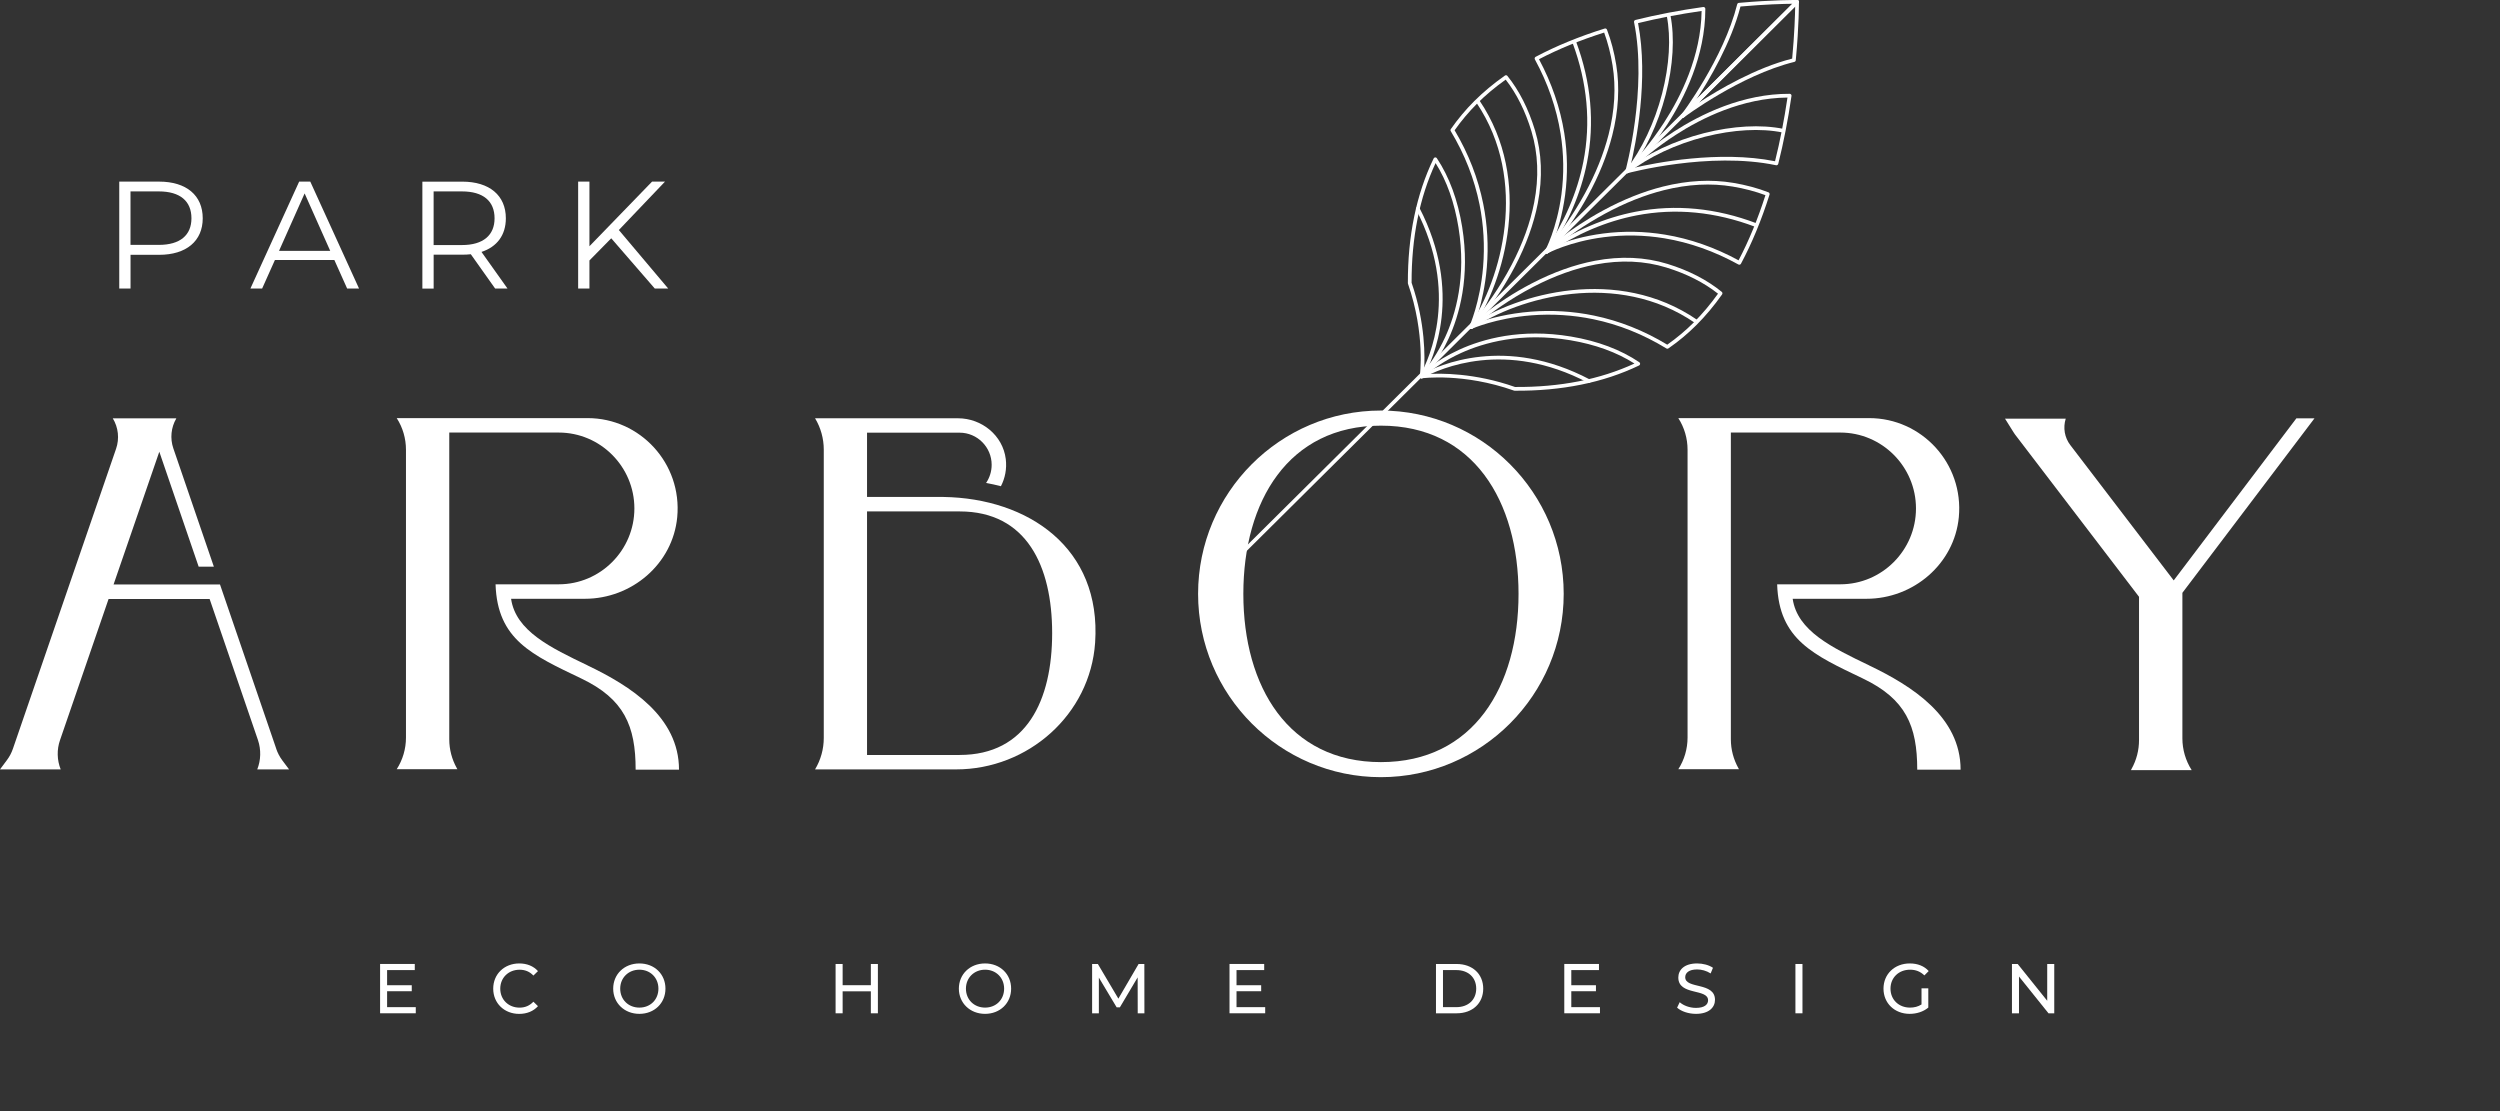 <svg xmlns="http://www.w3.org/2000/svg" width="459" height="204" viewBox="0 0 459 204" fill="none"><rect x="0" y="0" width="459" height="204" fill="#333333" stroke="none"/><path d="M76.336 184.913V186.038H69.785V176.983H76.153V178.107H71.072V180.889H75.598V181.99H71.072V184.913H76.33H76.336Z" fill="white"></path><path d="M90.555 181.516C90.555 178.841 92.591 176.888 95.341 176.888C96.734 176.888 97.944 177.367 98.77 178.297L97.932 179.113C97.235 178.374 96.386 178.042 95.394 178.042C93.358 178.042 91.847 179.516 91.847 181.522C91.847 183.528 93.358 185.002 95.394 185.002C96.386 185.002 97.235 184.653 97.932 183.913L98.77 184.73C97.944 185.659 96.734 186.15 95.323 186.15C92.591 186.15 90.555 184.197 90.555 181.522V181.516Z" fill="white"></path><path d="M112.582 181.516C112.582 178.865 114.618 176.888 117.392 176.888C120.166 176.888 122.178 178.853 122.178 181.516C122.178 184.179 120.142 186.144 117.392 186.144C114.642 186.144 112.582 184.167 112.582 181.516ZM120.886 181.516C120.886 179.51 119.393 178.036 117.392 178.036C115.391 178.036 113.869 179.51 113.869 181.516C113.869 183.522 115.362 184.996 117.392 184.996C119.422 184.996 120.886 183.522 120.886 181.516Z" fill="white"></path><path d="M161.181 176.989V186.043H159.888V182.007H154.707V186.043H153.414V176.989H154.707V180.883H159.888V176.989H161.181Z" fill="white"></path><path d="M176.047 181.516C176.047 178.865 178.083 176.888 180.857 176.888C183.631 176.888 185.643 178.853 185.643 181.516C185.643 184.179 183.607 186.144 180.857 186.144C178.107 186.144 176.047 184.167 176.047 181.516ZM184.357 181.516C184.357 179.51 182.863 178.036 180.863 178.036C178.862 178.036 177.345 179.51 177.345 181.516C177.345 183.522 178.838 184.996 180.863 184.996C182.887 184.996 184.357 183.522 184.357 181.516Z" fill="white"></path><path d="M208.886 186.038L208.874 179.445L205.611 184.943H205.015L201.751 179.486V186.043H200.512V176.989H201.568L205.333 183.351L209.046 176.989H210.102L210.114 186.043H208.874L208.886 186.038Z" fill="white"></path><path d="M232.289 184.913V186.038H225.738V176.983H232.106V178.107H227.025V180.889H231.551V181.99H227.025V184.913H232.283H232.289Z" fill="white"></path><path d="M263.645 176.989H267.445C270.349 176.989 272.32 178.823 272.32 181.516C272.32 184.209 270.349 186.043 267.445 186.043H263.645V176.989ZM267.369 184.913C269.599 184.913 271.033 183.54 271.033 181.51C271.033 179.48 269.605 178.107 267.369 178.107H264.931V184.913H267.369Z" fill="white"></path><path d="M293.754 184.913V186.038H287.203V176.983H293.571V178.107H288.49V180.889H293.016V181.99H288.49V184.913H293.748H293.754Z" fill="white"></path><path d="M307.914 185.008L308.392 184.002C309.065 184.611 310.21 185.049 311.373 185.049C312.931 185.049 313.603 184.44 313.603 183.653C313.603 181.439 308.138 182.836 308.138 179.474C308.138 178.078 309.224 176.888 311.597 176.888C312.653 176.888 313.751 177.172 314.5 177.687L314.075 178.723C313.291 178.22 312.399 177.989 311.597 177.989C310.062 177.989 309.407 178.634 309.407 179.421C309.407 181.634 314.872 180.25 314.872 183.57C314.872 184.955 313.763 186.144 311.378 186.144C309.997 186.144 308.646 185.677 307.92 185.008H307.914Z" fill="white"></path><path d="M329.641 176.989H330.933V186.043H329.641V176.989Z" fill="white"></path><path d="M352.796 181.463H354.036V184.99C353.133 185.753 351.881 186.144 350.619 186.144C347.845 186.144 345.809 184.191 345.809 181.516C345.809 178.841 347.845 176.888 350.642 176.888C352.076 176.888 353.286 177.367 354.112 178.285L353.316 179.084C352.566 178.362 351.716 178.036 350.695 178.036C348.606 178.036 347.095 179.498 347.095 181.516C347.095 183.534 348.606 184.996 350.678 184.996C351.439 184.996 352.147 184.83 352.79 184.416V181.469L352.796 181.463Z" fill="white"></path><path d="M377.161 176.989V186.043H376.105L370.687 179.291V186.043H369.395V176.989H370.451L375.869 183.741V176.989H377.161Z" fill="white"></path><path d="M37.221 40.079C37.221 44.257 34.2 46.784 29.224 46.784H23.966V52.98H21.895V33.344H29.224C34.206 33.344 37.221 35.871 37.221 40.073V40.079ZM35.15 40.079C35.15 36.936 33.078 35.143 29.166 35.143H23.96V44.961H29.166C33.084 44.961 35.15 43.168 35.15 40.079Z" fill="white"></path><path d="M61.382 47.737H50.476L48.127 52.98H45.973L54.926 33.344H56.968L65.921 52.98H63.737L61.388 47.737H61.382ZM60.627 46.056L55.929 35.51L51.231 46.056H60.633H60.627Z" fill="white"></path><path d="M90.914 52.986L86.441 46.678C85.939 46.737 85.432 46.76 84.877 46.76H79.618V52.986H77.547V33.35H84.877C89.858 33.35 92.874 35.877 92.874 40.079C92.874 43.162 91.251 45.322 88.4 46.252L93.181 52.98H90.914V52.986ZM90.802 40.079C90.802 36.936 88.731 35.143 84.818 35.143H79.612V44.991H84.818C88.737 44.991 90.802 43.168 90.802 40.085V40.079Z" fill="white"></path><path d="M112.221 43.754L108.22 47.82V52.98H106.148V33.344H108.22V45.21L119.717 33.344H122.095L113.62 42.233L122.679 52.974H120.218L112.221 43.748V43.754Z" fill="white"></path><path d="M226.11 103.432C225.974 103.296 225.974 103.083 226.11 102.947L329.691 0.102C329.827 -0.034 330.039 -0.034 330.175 0.102C330.311 0.238 330.311 0.451 330.175 0.587L226.594 103.432C226.458 103.569 226.245 103.569 226.11 103.432Z" fill="white"></path><path d="M298.517 31.699C298.434 31.61 298.399 31.486 298.428 31.368C298.47 31.22 302.512 16.389 300.01 4.067C299.974 3.89 300.087 3.712 300.264 3.665C304.182 2.694 308.373 1.889 312.71 1.286C312.811 1.274 312.905 1.304 312.982 1.369C313.059 1.434 313.1 1.528 313.1 1.629C313.1 10.293 309.258 18.01 306.041 22.958C302.559 28.314 299.024 31.675 298.989 31.711C298.877 31.817 298.712 31.835 298.576 31.752C298.552 31.74 298.529 31.723 298.511 31.699H298.517ZM300.748 4.251C302.742 14.584 300.299 26.521 299.396 30.32C300.647 29 303.079 26.26 305.481 22.561C308.597 17.768 312.297 10.341 312.415 2.014C308.355 2.594 304.436 3.339 300.748 4.245V4.251Z" fill="white"></path><path d="M283.733 46.447C283.627 46.34 283.603 46.175 283.674 46.039C283.698 45.997 285.84 42.008 286.678 35.706C287.168 32.007 287.115 28.255 286.525 24.538C285.787 19.898 284.199 15.306 281.803 10.903C281.762 10.82 281.75 10.725 281.774 10.642C281.797 10.554 281.862 10.482 281.939 10.435C285.687 8.447 289.954 6.695 294.622 5.239C294.793 5.186 294.976 5.275 295.041 5.446C295.79 7.405 296.363 9.583 296.741 11.921C297.402 16.004 297.154 20.366 296.003 24.881C295.082 28.485 293.589 32.19 291.565 35.901C288.118 42.21 284.264 46.406 284.229 46.447C284.111 46.571 283.916 46.595 283.78 46.494C283.763 46.483 283.751 46.471 283.739 46.459L283.733 46.447ZM282.565 10.879C284.908 15.27 286.466 19.833 287.203 24.449C287.805 28.231 287.853 32.06 287.351 35.824C286.867 39.464 285.97 42.31 285.273 44.121C286.702 42.328 288.909 39.316 290.975 35.54C292.969 31.883 294.439 28.231 295.342 24.686C296.469 20.271 296.711 16.004 296.068 12.015C295.72 9.849 295.194 7.819 294.521 5.979C290.142 7.364 286.123 9.009 282.57 10.867L282.565 10.879Z" fill="white"></path><path d="M269.852 60.301C269.752 60.201 269.722 60.047 269.781 59.916C269.799 59.875 271.752 55.555 272.295 49.004C272.614 45.163 272.396 41.31 271.646 37.564C270.708 32.883 268.931 28.343 266.358 24.076C266.287 23.958 266.293 23.816 266.37 23.703C267.657 21.857 269.108 20.129 270.678 18.561C272.331 16.91 274.225 15.335 276.303 13.873C276.45 13.767 276.651 13.797 276.763 13.939C278.941 16.649 280.64 20.011 281.827 23.94C283.078 28.095 283.249 32.599 282.34 37.321C281.614 41.085 280.192 45.003 278.126 48.956C274.615 55.679 270.377 60.254 270.33 60.295C270.218 60.42 270.029 60.437 269.887 60.349C269.87 60.337 269.852 60.319 269.834 60.307L269.852 60.301ZM267.066 23.917C269.616 28.201 271.386 32.752 272.325 37.445C273.086 41.257 273.31 45.175 272.98 49.086C272.685 52.566 272.006 55.395 271.487 57.159C271.357 57.597 271.233 57.993 271.115 58.342C272.626 56.49 275.24 53.022 277.542 48.613C279.572 44.719 280.965 40.872 281.679 37.173C282.57 32.563 282.399 28.178 281.183 24.136C280.062 20.419 278.469 17.217 276.444 14.619C274.497 16.004 272.726 17.489 271.174 19.04C269.687 20.526 268.306 22.165 267.072 23.911L267.066 23.917Z" fill="white"></path><path d="M260.769 69.356C260.692 69.279 260.657 69.172 260.674 69.066C260.686 68.989 261.743 61.414 258.502 52.087C258.491 52.051 258.485 52.016 258.485 51.974C258.455 43.34 260.043 35.64 263.218 29.089C263.271 28.977 263.383 28.905 263.501 28.894C263.625 28.888 263.743 28.941 263.808 29.048C266.092 32.486 267.656 36.735 268.453 41.665C269.946 50.897 267.916 57.928 265.945 62.201C263.808 66.841 261.347 69.261 261.247 69.362C261.141 69.462 260.981 69.486 260.851 69.421C260.816 69.403 260.792 69.385 260.763 69.356H260.769ZM259.169 51.915C261.737 59.354 261.624 65.698 261.453 68.119C262.333 67.077 263.926 64.971 265.343 61.881C267.261 57.697 269.244 50.814 267.78 41.772C267.036 37.179 265.626 33.202 263.572 29.941C260.627 36.262 259.146 43.654 259.169 51.915Z" fill="white"></path><path d="M308.709 21.532C308.591 21.413 308.573 21.218 308.68 21.082C308.756 20.981 316.434 10.802 318.949 0.789C318.984 0.647 319.102 0.546 319.25 0.528C325.588 -0.046 329.902 0.001 329.944 0.001C330.079 0.001 330.203 0.09 330.256 0.214C330.309 0.345 330.28 0.487 330.18 0.587L309.193 21.532C309.063 21.662 308.863 21.668 308.727 21.549C308.721 21.549 308.715 21.538 308.709 21.532ZM319.551 1.197C317.821 7.878 313.879 14.578 311.394 18.365L329.106 0.694C327.595 0.706 324.124 0.789 319.545 1.197H319.551Z" fill="white"></path><path d="M298.517 31.699C298.399 31.581 298.381 31.385 298.493 31.243C301.42 27.503 303.787 22.508 305.162 17.182C306.502 11.986 306.809 6.908 306.012 2.884C305.977 2.7 306.095 2.517 306.283 2.481C306.466 2.446 306.649 2.564 306.685 2.753C307.499 6.878 307.192 12.063 305.823 17.359C304.424 22.774 302.011 27.858 299.03 31.669C298.912 31.817 298.7 31.847 298.552 31.729C298.54 31.717 298.529 31.711 298.523 31.699H298.517Z" fill="white"></path><path d="M283.737 46.447C283.625 46.334 283.601 46.151 283.695 46.015C287.248 40.76 289.603 35.273 290.701 29.705C292.111 22.55 291.444 15.205 288.724 7.873C288.659 7.695 288.747 7.5 288.924 7.429C289.101 7.364 289.296 7.452 289.367 7.63C292.135 15.081 292.808 22.555 291.374 29.835C290.258 35.498 287.868 41.067 284.262 46.4C284.156 46.559 283.943 46.595 283.784 46.488C283.766 46.477 283.749 46.459 283.731 46.447H283.737Z" fill="white"></path><path d="M269.85 60.301C269.738 60.189 269.714 60.005 269.809 59.869C275.628 51.264 280.768 33.238 271.072 18.857C270.965 18.697 271.007 18.484 271.166 18.377C271.325 18.271 271.538 18.312 271.644 18.472C281.535 33.131 276.307 51.489 270.381 60.254C270.275 60.414 270.062 60.449 269.903 60.343C269.885 60.331 269.868 60.313 269.85 60.301Z" fill="white"></path><path d="M260.772 69.356C260.665 69.249 260.642 69.084 260.713 68.948C262.536 65.657 267.883 53.726 260.004 38.481C259.916 38.315 259.981 38.108 260.152 38.02C260.317 37.931 260.53 37.996 260.612 38.167C268.644 53.714 263.174 65.918 261.309 69.285C261.214 69.451 261.008 69.51 260.842 69.421C260.813 69.403 260.789 69.385 260.766 69.362L260.772 69.356Z" fill="white"></path><path d="M298.518 31.699C298.518 31.699 298.483 31.657 298.465 31.634C298.388 31.504 298.406 31.332 298.512 31.22C298.548 31.184 301.918 27.657 307.276 24.195C312.228 20.993 319.947 17.182 328.582 17.223C328.682 17.223 328.776 17.265 328.841 17.341C328.906 17.419 328.936 17.519 328.918 17.614C328.292 21.964 327.472 26.16 326.487 30.083C326.439 30.261 326.262 30.373 326.085 30.338C313.81 27.769 299.002 31.752 298.855 31.788C298.737 31.823 298.607 31.788 298.524 31.699H298.518ZM328.18 17.91C319.871 17.987 312.44 21.668 307.642 24.775C303.948 27.166 301.215 29.58 299.893 30.829C303.688 29.941 315.604 27.55 325.896 29.604C326.817 25.911 327.584 21.981 328.18 17.916V17.91Z" fill="white"></path><path d="M283.744 46.447C283.744 46.447 283.721 46.417 283.709 46.406C283.609 46.263 283.626 46.068 283.756 45.956C283.797 45.92 288 42.073 294.308 38.653C298.015 36.641 301.721 35.161 305.315 34.256C309.824 33.125 314.168 32.894 318.24 33.575C320.565 33.966 322.737 34.551 324.685 35.309C324.85 35.374 324.938 35.557 324.885 35.735C323.41 40.41 321.645 44.677 319.639 48.423C319.597 48.506 319.521 48.566 319.432 48.589C319.344 48.613 319.249 48.607 319.172 48.56C314.787 46.139 310.22 44.518 305.598 43.754C301.898 43.145 298.15 43.074 294.462 43.547C288.177 44.352 284.187 46.482 284.146 46.506C284.01 46.577 283.845 46.553 283.738 46.447H283.744ZM324.136 35.836C322.306 35.149 320.288 34.617 318.128 34.256C314.156 33.587 309.901 33.812 305.492 34.918C301.951 35.806 298.304 37.262 294.651 39.245C290.874 41.292 287.858 43.494 286.064 44.914C287.876 44.222 290.72 43.34 294.35 42.872C298.109 42.387 301.922 42.458 305.693 43.08C310.296 43.837 314.841 45.423 319.202 47.796C321.073 44.245 322.731 40.227 324.136 35.836Z" fill="white"></path><path d="M269.849 60.301C269.849 60.301 269.82 60.266 269.808 60.248C269.713 60.106 269.737 59.922 269.861 59.804C269.908 59.763 274.488 55.531 281.21 52.045C285.164 49.992 289.071 48.595 292.83 47.879C297.546 46.985 302.031 47.181 306.168 48.459C310.075 49.666 313.422 51.389 316.113 53.584C316.254 53.697 316.278 53.904 316.178 54.052C314.708 56.129 313.127 58.023 311.474 59.668C309.822 61.313 308.169 62.68 306.322 63.965C306.21 64.041 306.062 64.047 305.95 63.976C301.707 61.378 297.192 59.573 292.529 58.609C288.8 57.839 284.963 57.597 281.127 57.898C274.594 58.413 270.274 60.349 270.233 60.366C270.103 60.425 269.949 60.396 269.849 60.295V60.301ZM315.428 53.921C312.849 51.88 309.668 50.264 305.962 49.122C301.931 47.879 297.552 47.69 292.949 48.56C289.254 49.258 285.406 50.637 281.517 52.661C277.108 54.951 273.638 57.555 271.791 59.058C273.685 58.431 276.937 57.549 281.039 57.224C284.94 56.916 288.847 57.153 292.642 57.94C297.322 58.904 301.848 60.704 306.109 63.284C307.856 62.053 309.497 60.68 310.984 59.194C312.536 57.644 314.029 55.874 315.422 53.927L315.428 53.921Z" fill="white"></path><path d="M260.773 69.356C260.773 69.356 260.726 69.303 260.708 69.267C260.643 69.137 260.667 68.977 260.767 68.871C260.868 68.77 263.293 66.314 267.932 64.195C272.205 62.242 279.228 60.242 288.423 61.787C293.333 62.609 297.559 64.201 300.982 66.509C301.082 66.58 301.141 66.699 301.129 66.817C301.117 66.941 301.046 67.048 300.934 67.101C294.383 70.249 286.699 71.806 278.089 71.735C278.053 71.735 278.012 71.729 277.977 71.717C268.693 68.427 261.127 69.445 261.056 69.457C260.95 69.474 260.838 69.433 260.767 69.356H260.773ZM288.37 62.13L288.311 62.467C279.299 60.958 272.423 62.911 268.245 64.811C265.164 66.213 263.051 67.799 262.007 68.681C264.42 68.521 270.753 68.439 278.154 71.049C286.393 71.114 293.77 69.664 300.085 66.746C296.839 64.675 292.879 63.237 288.305 62.467L288.364 62.13H288.37Z" fill="white"></path><path d="M308.711 21.532C308.711 21.532 308.7 21.52 308.694 21.514C308.576 21.378 308.582 21.171 308.711 21.046L329.698 0.102C329.798 0.007 329.94 -0.022 330.07 0.025C330.2 0.078 330.282 0.203 330.282 0.339C330.282 0.38 330.312 4.7 329.704 11.062C329.692 11.21 329.586 11.329 329.444 11.364C319.447 13.838 309.26 21.484 309.16 21.561C309.024 21.668 308.829 21.65 308.711 21.532ZM329.592 1.179L311.881 18.851C315.67 16.383 322.374 12.459 329.043 10.761C329.474 6.174 329.574 2.694 329.592 1.179Z" fill="white"></path><path d="M298.516 31.699C298.516 31.699 298.499 31.681 298.487 31.669C298.369 31.521 298.398 31.302 298.546 31.19C302.364 28.219 307.446 25.828 312.852 24.449C318.14 23.106 323.31 22.822 327.417 23.656C327.6 23.692 327.724 23.875 327.683 24.059C327.647 24.242 327.464 24.366 327.281 24.325C323.268 23.508 318.205 23.786 313.017 25.106C307.699 26.461 302.707 28.811 298.965 31.723C298.829 31.829 298.634 31.817 298.51 31.693L298.516 31.699Z" fill="white"></path><path d="M283.737 46.447C283.737 46.447 283.707 46.417 283.696 46.394C283.589 46.234 283.631 46.021 283.79 45.914C289.125 42.328 294.69 39.955 300.344 38.866C307.609 37.463 315.057 38.179 322.476 40.99C322.653 41.055 322.741 41.257 322.676 41.434C322.612 41.612 322.411 41.7 322.234 41.635C314.933 38.872 307.615 38.167 300.474 39.546C294.915 40.617 289.426 42.955 284.174 46.494C284.038 46.589 283.855 46.565 283.743 46.453L283.737 46.447Z" fill="white"></path><path d="M269.85 60.301C269.85 60.301 269.821 60.272 269.809 60.248C269.703 60.088 269.744 59.875 269.903 59.769C278.673 53.868 297.004 48.719 311.575 58.709C311.729 58.816 311.77 59.029 311.664 59.188C311.558 59.342 311.345 59.384 311.186 59.277C296.898 49.483 278.897 54.543 270.281 60.337C270.145 60.431 269.962 60.408 269.85 60.295V60.301Z" fill="white"></path><path d="M260.776 69.356C260.776 69.356 260.735 69.308 260.717 69.279C260.628 69.113 260.687 68.906 260.853 68.811C264.222 66.953 276.415 61.532 291.878 69.664C292.043 69.752 292.108 69.96 292.02 70.125C291.931 70.291 291.724 70.356 291.559 70.267C276.398 62.296 264.47 67.592 261.177 69.409C261.041 69.486 260.876 69.457 260.77 69.35L260.776 69.356Z" fill="white"></path><path d="M50.719 137.467L40.391 107.309H20.851L29.249 82.938L36.473 104.042H39.264L31.816 82.293C31.208 80.5 31.397 78.511 32.353 76.854L32.371 76.801H20.703C21.73 78.476 21.954 80.529 21.311 82.394L2.367 137.485C2.107 138.237 1.741 138.929 1.269 139.557L0 141.261H11.143C10.464 139.557 10.411 137.633 11.018 135.893L19.936 109.972H38.485L47.367 135.893C47.957 137.651 47.904 139.557 47.231 141.261H53.074L51.805 139.568C51.333 138.923 50.967 138.225 50.708 137.462H50.714L50.719 137.467Z" fill="white"></path><path d="M183.768 89.27C184.53 87.803 184.878 86.086 184.659 84.275C184.122 79.937 180.245 76.795 175.878 76.795H149.645C150.689 78.523 151.244 80.523 151.244 82.547V135.491C151.244 137.533 150.689 139.515 149.645 141.261H175.547C188.761 141.261 200.163 131.2 201.066 117.985C202.241 100.556 188.749 91.484 173.21 91.241H159.188V79.44H176.191C179.425 79.44 182.069 82.092 182.069 85.335C182.069 86.566 181.691 87.714 181.048 88.667C181.968 88.832 182.865 89.04 183.768 89.27ZM176.191 138.616H159.188V93.898H176.191C188.484 93.898 193.176 103.924 193.176 116.245C193.176 128.567 188.484 138.61 176.191 138.61V138.616Z" fill="white"></path><path d="M107.863 122.157C101.099 118.914 94.684 115.849 93.834 109.936H107.391C115.995 109.936 123.526 103.539 124.34 94.946C125.261 85.08 117.524 76.765 107.88 76.765H72.836C73.951 78.493 74.536 80.511 74.536 82.571V135.426C74.536 137.485 73.945 139.503 72.836 141.231H83.978L83.872 141.042C82.969 139.421 82.485 137.61 82.485 135.739V79.417H102.581C110.229 79.417 116.473 85.672 116.473 93.348C116.473 101.024 110.235 107.279 102.581 107.279H90.984C91.308 117.482 97.724 120.252 106.724 124.572C114.602 128.336 116.703 133.272 116.703 141.308H124.665C124.665 131.603 115.747 125.933 107.869 122.169L107.863 122.157Z" fill="white"></path><path d="M343.163 122.157C336.4 118.914 329.985 115.849 329.135 109.936H342.691C351.296 109.936 358.827 103.539 359.641 94.946C360.562 85.08 352.825 76.765 343.181 76.765H308.137C309.252 78.493 309.836 80.511 309.836 82.571V135.426C309.836 137.485 309.246 139.503 308.137 141.231H319.279L319.173 141.042C318.27 139.421 317.786 137.61 317.786 135.739V79.417H337.881C345.53 79.417 351.774 85.672 351.774 93.348C351.774 101.024 345.536 107.279 337.881 107.279H326.285C326.609 117.482 333.024 120.252 342.024 124.572C349.903 128.336 352.004 133.272 352.004 141.308H359.966C359.966 131.603 351.048 125.933 343.169 122.169L343.163 122.157Z" fill="white"></path><path d="M253.532 75.375C235.03 75.375 219.969 90.466 219.969 109.031C219.969 127.596 235.03 142.687 253.532 142.687C272.034 142.687 287.095 127.584 287.095 109.031C287.095 90.478 272.046 75.375 253.532 75.375ZM253.532 139.924C236.553 139.924 228.278 126.063 228.278 109.037C228.278 92.01 236.553 78.15 253.532 78.15C270.511 78.15 278.803 92.01 278.803 109.037C278.803 126.063 270.511 139.924 253.532 139.924Z" fill="white"></path><path d="M424.937 76.807H421.614L399.093 106.563L380.119 81.731C379.057 80.352 378.744 78.541 379.269 76.866H368.121L369.65 79.31C369.738 79.446 369.827 79.588 369.927 79.73L392.725 109.575V135.893C392.725 137.74 392.253 139.574 391.35 141.178L391.244 141.391H402.392C401.277 139.645 400.687 137.621 400.687 135.562V108.842L424.931 76.819L424.937 76.807Z" fill="white"></path></svg>